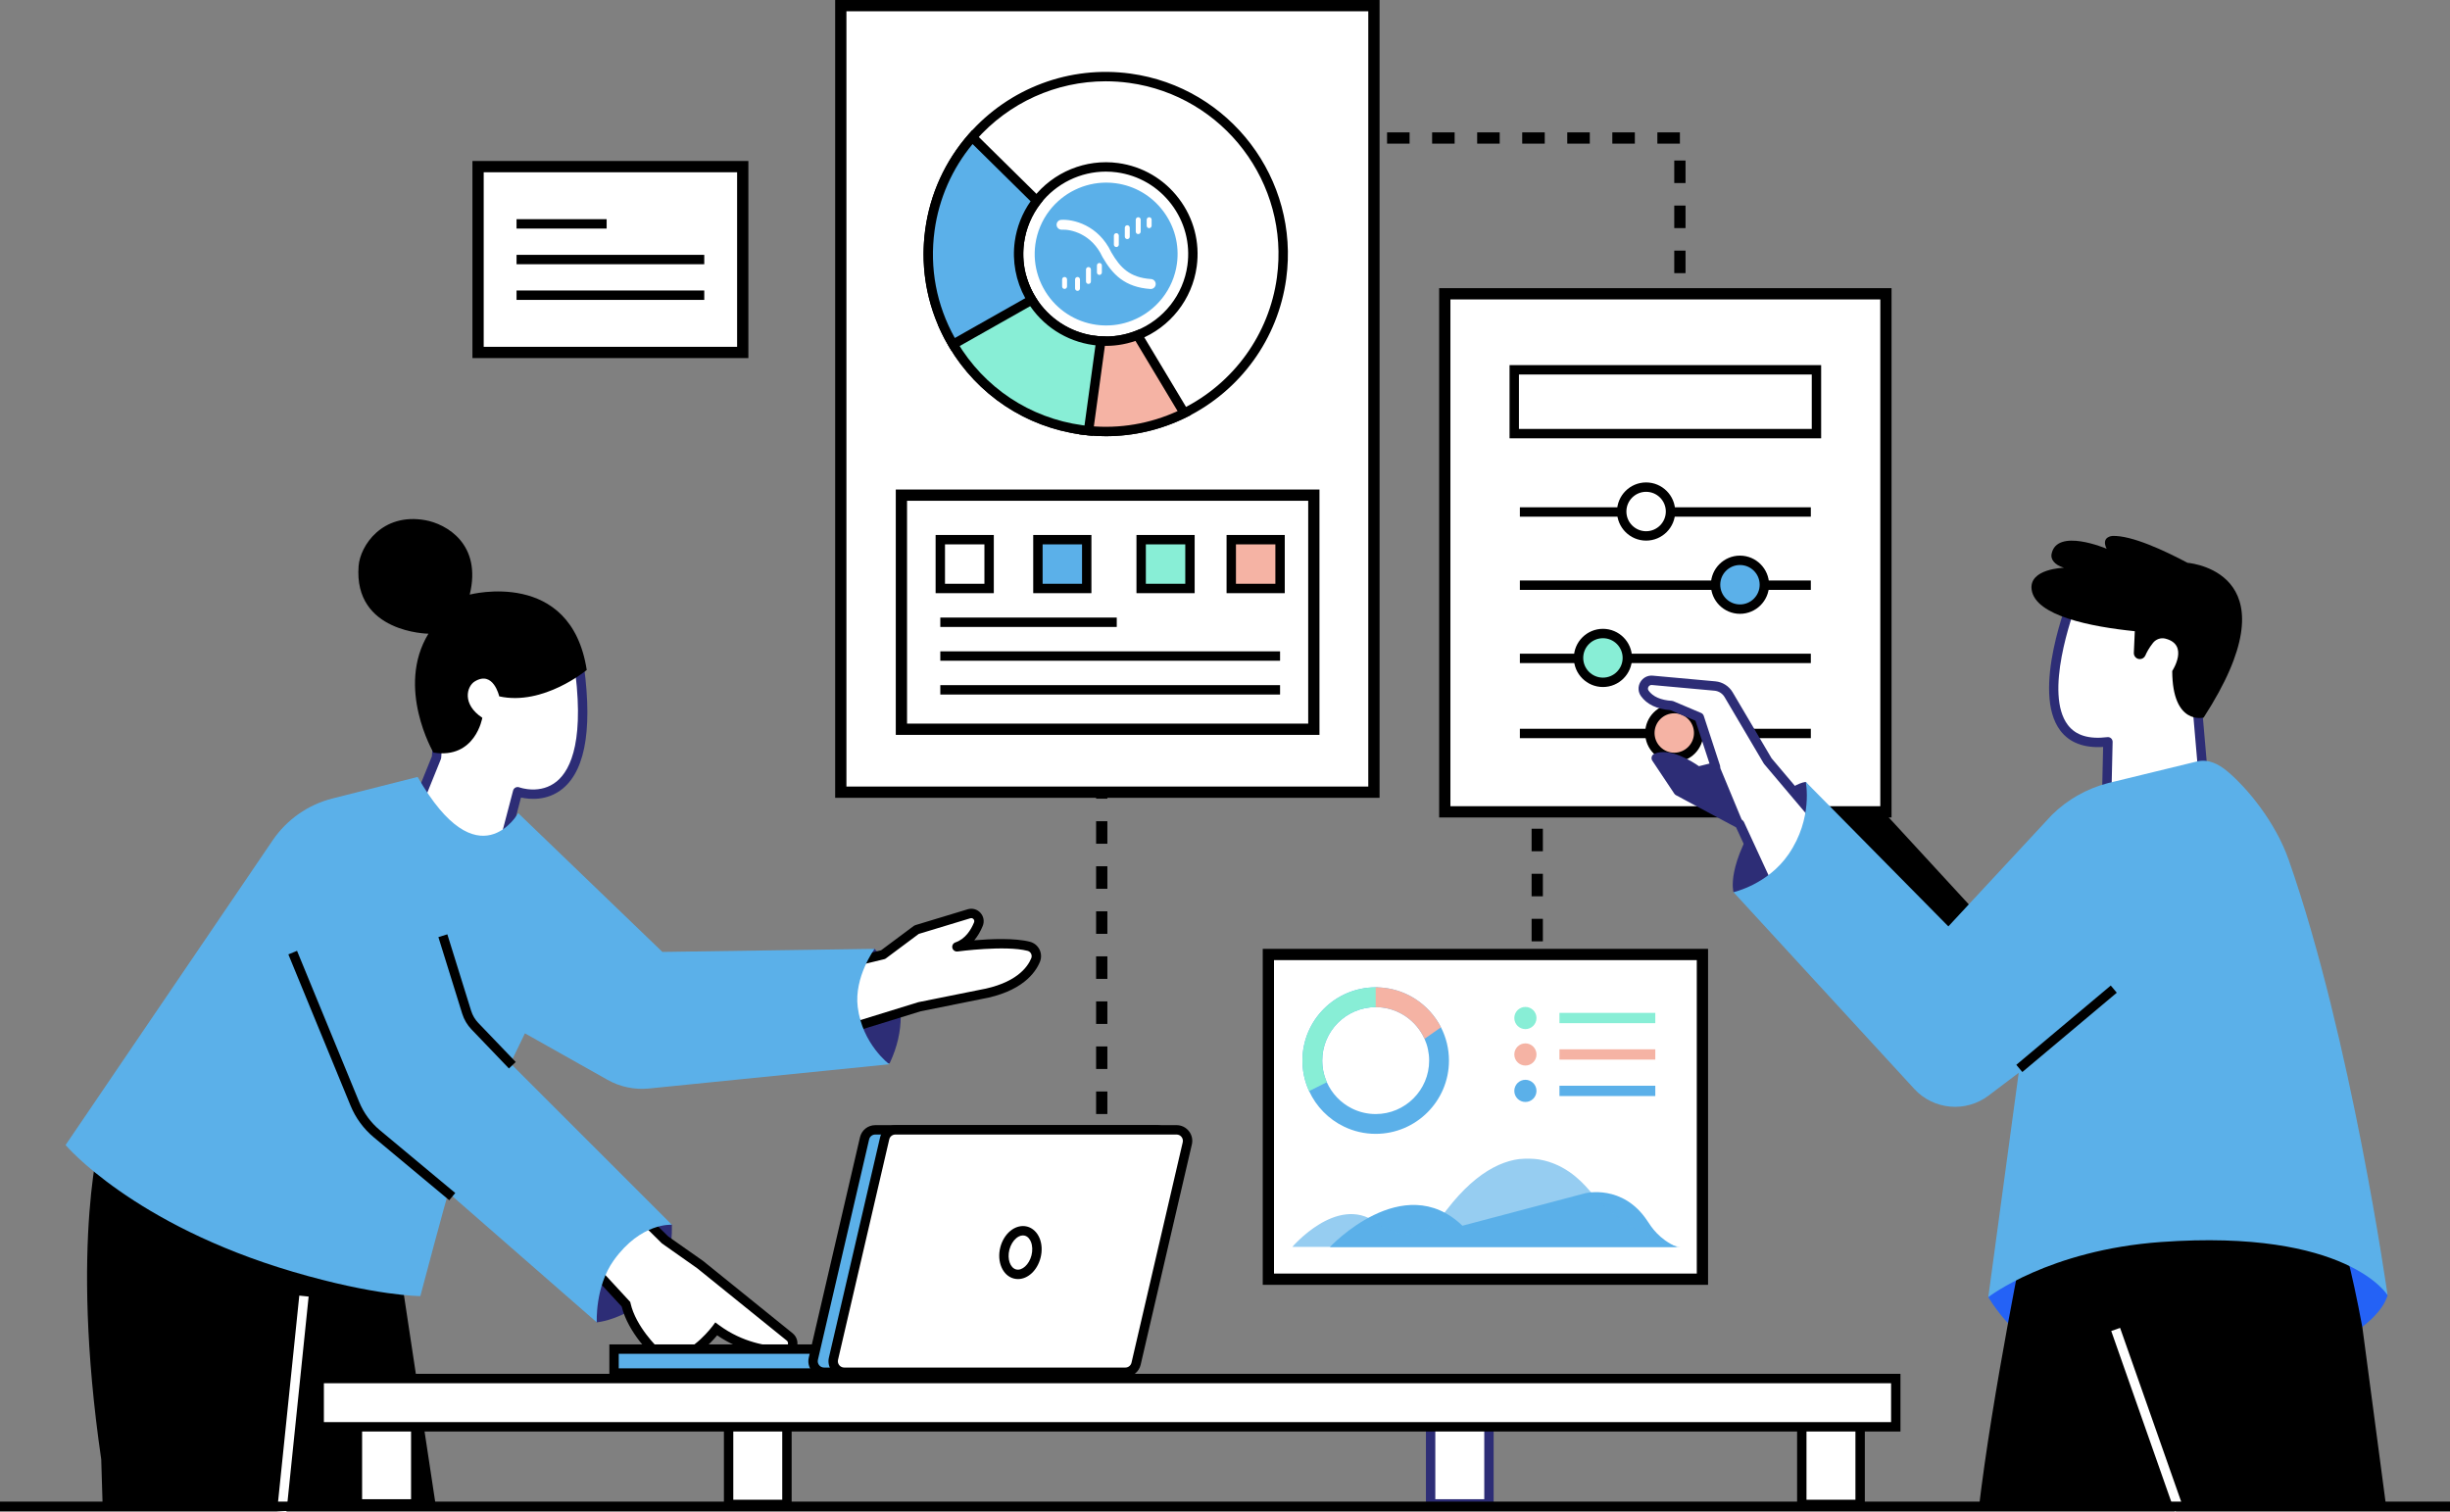 <?xml version="1.0" encoding="UTF-8"?>
<svg xmlns="http://www.w3.org/2000/svg" xmlns:xlink="http://www.w3.org/1999/xlink" width="1080pt" height="666.64pt" viewBox="0 0 1080 666.64" version="1.1">
<rect x="0" y="0" width="1080" height="666.64" fill="#808080" stroke="none"/>
<defs>
<clipPath id="clip1">
  <path d="M 569.594 510.723 L 740.68 510.723 L 740.68 549.793 L 569.594 549.793 Z M 569.594 510.723 "/>
</clipPath>
<filter id="alpha" filterUnits="objectBoundingBox" x="0%" y="0%" width="100%" height="100%">
  <feColorMatrix type="matrix" in="SourceGraphic" values="0 0 0 0 1 0 0 0 0 1 0 0 0 0 1 0 0 0 1 0"/>
</filter>
<mask id="mask0">
  <g filter="url(#alpha)">
<rect x="0" y="0" width="1080" height="666.64" style="fill:rgb(0%,0%,0%);fill-opacity:0.64;stroke:none;"/>
  </g>
</mask>
<clipPath id="clip3">
  <path d="M 0.594 0.723 L 171.68 0.723 L 171.68 39.793 L 0.594 39.793 Z M 0.594 0.723 "/>
</clipPath>
<clipPath id="clip2">
  <rect width="172" height="40"/>
</clipPath>
<g id="surface4" clip-path="url(#clip2)">
<g clip-path="url(#clip3)" clip-rule="nonzero">
<path style=" stroke:none;fill-rule:nonzero;fill:rgb(35.693%,68.944%,91.406%);fill-opacity:1;" d="M 0.594 39.793 L 171.68 39.793 C 171.68 39.793 150.422 36.414 131.352 14.48 C 127.574 10.137 119.844 2.137 107.262 0.863 C 96.211 -0.254 82.82 5.055 68.855 23.211 C 63.988 29.535 54.539 41.016 37.43 28.797 C 20.32 16.574 0.594 39.793 0.594 39.793 "/>
</g>
</g>
<clipPath id="clip4">
  <path d="M 930 585 L 963 585 L 963 666.641 L 930 666.641 Z M 930 585 "/>
</clipPath>
<clipPath id="clip5">
  <path d="M 122 571 L 137 571 L 137 666.641 L 122 666.641 Z M 122 571 "/>
</clipPath>
<clipPath id="clip6">
  <path d="M 0 661 L 1080 661 L 1080 666.641 L 0 666.641 Z M 0 661 "/>
</clipPath>
</defs>
<g id="surface1">
<path style=" stroke:none;fill-rule:nonzero;fill:rgb(0%,0%,0%);fill-opacity:1;" d="M 502.215 63.324 L 492.285 63.324 L 492.285 58.359 L 502.215 58.359 Z M 522.074 63.324 L 512.145 63.324 L 512.145 58.359 L 522.074 58.359 Z M 541.934 63.324 L 532.004 63.324 L 532.004 58.359 L 541.934 58.359 Z M 561.793 63.324 L 551.863 63.324 L 551.863 58.359 L 561.793 58.359 Z M 581.652 63.324 L 571.723 63.324 L 571.723 58.359 L 581.652 58.359 Z M 601.512 63.324 L 591.582 63.324 L 591.582 58.359 L 601.512 58.359 Z M 621.371 63.324 L 611.441 63.324 L 611.441 58.359 L 621.371 58.359 Z M 641.23 63.324 L 631.301 63.324 L 631.301 58.359 L 641.23 58.359 Z M 661.09 63.324 L 651.16 63.324 L 651.16 58.359 L 661.09 58.359 Z M 680.949 63.324 L 671.02 63.324 L 671.02 58.359 L 680.949 58.359 Z M 700.809 63.324 L 690.875 63.324 L 690.875 58.359 L 700.809 58.359 Z M 720.668 63.324 L 710.738 63.324 L 710.738 58.359 L 720.668 58.359 Z M 740.527 63.324 L 730.594 63.324 L 730.594 58.359 L 740.527 58.359 Z M 488.148 74.082 L 483.184 74.082 L 483.184 64.152 L 488.148 64.152 Z M 743.008 80.699 L 738.043 80.699 L 738.043 70.77 L 743.008 70.77 Z M 488.148 93.941 L 483.184 93.941 L 483.184 84.012 L 488.148 84.012 Z M 743.008 100.559 L 738.043 100.559 L 738.043 90.629 L 743.008 90.629 Z M 488.148 113.801 L 483.184 113.801 L 483.184 103.871 L 488.148 103.871 Z M 743.008 120.418 L 738.043 120.418 L 738.043 110.488 L 743.008 110.488 Z M 488.148 133.656 L 483.184 133.656 L 483.184 123.727 L 488.148 123.727 Z M 743.008 140.277 L 738.043 140.277 L 738.043 130.348 L 743.008 130.348 Z M 488.148 153.52 L 483.184 153.52 L 483.184 143.59 L 488.148 143.59 Z M 743.008 160.137 L 738.043 160.137 L 738.043 150.207 L 743.008 150.207 Z M 488.148 173.379 L 483.184 173.379 L 483.184 163.445 L 488.148 163.445 Z M 743.008 179.996 L 738.043 179.996 L 738.043 170.066 L 743.008 170.066 Z M 488.148 193.234 L 483.184 193.234 L 483.184 183.309 L 488.148 183.309 Z M 743.008 199.855 L 738.043 199.855 L 738.043 189.926 L 743.008 189.926 Z M 488.148 213.094 L 483.184 213.094 L 483.184 203.164 L 488.148 203.164 Z M 743.008 219.715 L 738.043 219.715 L 738.043 209.785 L 743.008 209.785 Z M 488.148 232.953 L 483.184 232.953 L 483.184 223.023 L 488.148 223.023 Z M 743.008 239.574 L 738.043 239.574 L 738.043 229.645 L 743.008 229.645 Z M 488.148 252.812 L 483.184 252.812 L 483.184 242.883 L 488.148 242.883 Z M 743.008 259.434 L 738.043 259.434 L 738.043 249.504 L 743.008 249.504 Z M 488.148 272.672 L 483.184 272.672 L 483.184 262.742 L 488.148 262.742 Z M 689.223 280.121 L 679.293 280.121 L 679.293 275.156 L 689.223 275.156 Z M 709.082 280.121 L 699.152 280.121 L 699.152 275.156 L 709.082 275.156 Z M 728.941 280.121 L 719.012 280.121 L 719.012 275.156 L 728.941 275.156 Z M 743.008 280.121 L 738.871 280.121 L 738.871 277.637 L 738.043 277.637 L 738.043 269.363 L 743.008 269.363 Z M 488.148 292.531 L 483.184 292.531 L 483.184 282.602 L 488.148 282.602 Z M 680.121 295.844 L 675.156 295.844 L 675.156 285.914 L 680.121 285.914 Z M 488.148 312.391 L 483.184 312.391 L 483.184 302.461 L 488.148 302.461 Z M 680.121 315.703 L 675.156 315.703 L 675.156 305.773 L 680.121 305.773 Z M 488.148 332.25 L 483.184 332.25 L 483.184 322.32 L 488.148 322.32 Z M 680.121 335.562 L 675.156 335.562 L 675.156 325.633 L 680.121 325.633 Z M 488.148 352.109 L 483.184 352.109 L 483.184 342.18 L 488.148 342.18 Z M 680.121 355.422 L 675.156 355.422 L 675.156 345.488 L 680.121 345.488 Z M 488.148 371.969 L 483.184 371.969 L 483.184 362.039 L 488.148 362.039 Z M 680.121 375.281 L 675.156 375.281 L 675.156 365.352 L 680.121 365.352 Z M 488.148 391.828 L 483.184 391.828 L 483.184 381.898 L 488.148 381.898 Z M 680.121 395.141 L 675.156 395.141 L 675.156 385.211 L 680.121 385.211 Z M 488.148 411.688 L 483.184 411.688 L 483.184 401.758 L 488.148 401.758 Z M 680.121 414.996 L 675.156 414.996 L 675.156 405.066 L 680.121 405.066 Z M 488.148 431.547 L 483.184 431.547 L 483.184 421.617 L 488.148 421.617 Z M 680.121 434.855 L 675.156 434.855 L 675.156 424.926 L 680.121 424.926 Z M 488.148 451.406 L 483.184 451.406 L 483.184 441.477 L 488.148 441.477 Z M 488.148 471.266 L 483.184 471.266 L 483.184 461.336 L 488.148 461.336 Z M 488.148 491.125 L 483.184 491.125 L 483.184 481.195 L 488.148 481.195 Z M 488.148 510.984 L 483.184 510.984 L 483.184 501.055 L 488.148 501.055 Z M 488.148 510.984 "/>
<path style=" stroke:none;fill-rule:nonzero;fill:rgb(100%,100%,100%);fill-opacity:1;" d="M 559.121 563.941 L 750.453 563.941 L 750.453 420.789 L 559.121 420.789 Z M 559.121 563.941 "/>
<path style=" stroke:none;fill-rule:nonzero;fill:rgb(0%,0%,0%);fill-opacity:1;" d="M 561.602 561.461 L 747.973 561.461 L 747.973 423.273 L 561.602 423.273 Z M 752.938 566.426 L 556.637 566.426 L 556.637 418.309 L 752.938 418.309 Z M 752.938 566.426 "/>
<path style=" stroke:none;fill-rule:nonzero;fill:rgb(35.693%,68.944%,91.406%);fill-opacity:1;" d="M 606.43 491.137 C 602.629 491.137 599.031 490.234 595.848 488.621 C 590.996 486.176 587.105 482.102 584.887 477.117 C 584.738 476.781 584.598 476.445 584.465 476.102 C 583.43 473.457 582.863 470.578 582.863 467.57 C 582.863 454.574 593.434 444 606.43 444 C 606.781 444 607.133 444.008 607.477 444.027 C 616.609 444.43 624.41 450.047 627.957 457.973 C 629.27 460.902 629.996 464.152 629.996 467.57 C 629.996 480.562 619.426 491.137 606.43 491.137 M 635.195 452.891 C 629.988 442.734 619.559 435.68 607.477 435.289 C 607.129 435.281 606.781 435.273 606.43 435.273 C 588.625 435.273 574.133 449.762 574.133 467.57 C 574.133 471.918 575 476.066 576.566 479.855 C 576.727 480.25 576.898 480.641 577.078 481.023 C 580.219 487.863 585.688 493.422 592.457 496.68 C 596.691 498.719 601.43 499.867 606.43 499.867 C 624.238 499.867 638.727 485.375 638.727 467.57 C 638.727 462.285 637.453 457.297 635.195 452.891 "/>
<path style=" stroke:none;fill-rule:nonzero;fill:rgb(53.319%,93.359%,83.984%);fill-opacity:1;" d="M 607.477 435.289 L 607.477 444.027 C 607.133 444.008 606.781 444 606.43 444 C 593.434 444 582.863 454.574 582.863 467.57 C 582.863 470.965 583.586 474.199 584.887 477.117 L 577.078 481.023 C 575.188 476.926 574.133 472.371 574.133 467.57 C 574.133 449.762 588.625 435.273 606.43 435.273 C 606.781 435.273 607.129 435.281 607.477 435.289 "/>
<path style=" stroke:none;fill-rule:nonzero;fill:rgb(96.094%,70.117%,64.256%);fill-opacity:1;" d="M 635.191 452.891 L 627.953 457.973 C 624.273 449.746 616.008 444 606.43 444 L 606.43 435.273 C 618.953 435.273 629.84 442.441 635.191 452.891 "/>
<path style=" stroke:none;fill-rule:nonzero;fill:rgb(53.319%,93.359%,83.984%);fill-opacity:1;" d="M 677.309 448.801 C 677.309 451.504 675.121 453.691 672.422 453.691 C 669.719 453.691 667.531 451.504 667.531 448.801 C 667.531 446.102 669.719 443.914 672.422 443.914 C 675.121 443.914 677.309 446.102 677.309 448.801 "/>
<path style=" stroke:none;fill-rule:nonzero;fill:rgb(53.319%,93.359%,83.984%);fill-opacity:1;" d="M 687.434 451.07 L 729.68 451.07 L 729.68 446.531 L 687.434 446.531 Z M 687.434 451.07 "/>
<path style=" stroke:none;fill-rule:nonzero;fill:rgb(96.094%,70.117%,64.256%);fill-opacity:1;" d="M 677.309 464.863 C 677.309 467.562 675.121 469.75 672.422 469.75 C 669.719 469.75 667.531 467.562 667.531 464.863 C 667.531 462.164 669.719 459.977 672.422 459.977 C 675.121 459.977 677.309 462.164 677.309 464.863 "/>
<path style=" stroke:none;fill-rule:nonzero;fill:rgb(96.094%,70.117%,64.256%);fill-opacity:1;" d="M 687.434 467.133 L 729.68 467.133 L 729.68 462.594 L 687.434 462.594 Z M 687.434 467.133 "/>
<path style=" stroke:none;fill-rule:nonzero;fill:rgb(35.693%,68.944%,91.406%);fill-opacity:1;" d="M 677.309 480.926 C 677.309 483.625 675.121 485.812 672.422 485.812 C 669.719 485.812 667.531 483.625 667.531 480.926 C 667.531 478.223 669.719 476.035 672.422 476.035 C 675.121 476.035 677.309 478.223 677.309 480.926 "/>
<path style=" stroke:none;fill-rule:nonzero;fill:rgb(35.693%,68.944%,91.406%);fill-opacity:1;" d="M 687.434 483.195 L 729.68 483.195 L 729.68 478.656 L 687.434 478.656 Z M 687.434 483.195 "/>
<path style=" stroke:none;fill-rule:nonzero;fill:rgb(35.693%,68.944%,91.406%);fill-opacity:1;" d="M 586.207 549.793 C 586.207 549.793 618.477 515.227 644.664 540.367 L 698.781 526.051 C 698.781 526.051 715.336 521.812 726.188 538.246 C 727.922 540.871 731.254 546.301 739.281 549.793 "/>
<g clip-path="url(#clip1)" clip-rule="nonzero">
<use xlink:href="#surface4" transform="matrix(1,0,0,1,569,510)" mask="url(#mask0)"/>
</g>
<path style=" stroke:none;fill-rule:nonzero;fill:rgb(100%,100%,100%);fill-opacity:1;" d="M 370.633 349.242 L 605.648 349.242 L 605.648 2.484 L 370.633 2.484 Z M 370.633 349.242 "/>
<path style=" stroke:none;fill-rule:nonzero;fill:rgb(0%,0%,0%);fill-opacity:1;" d="M 373.117 346.758 L 603.164 346.758 L 603.164 4.969 L 373.117 4.969 Z M 608.133 351.723 L 368.152 351.723 L 368.152 0.004 L 608.133 0.004 Z M 608.133 351.723 "/>
<path style=" stroke:none;fill-rule:nonzero;fill:rgb(100%,100%,100%);fill-opacity:1;" d="M 525.484 117.207 C 523.535 131.457 513.949 142.828 501.426 147.758 C 496.406 149.734 490.906 150.676 485.25 150.348 C 484.781 150.32 484.309 150.285 483.84 150.242 C 483.301 150.188 482.766 150.137 482.219 150.055 C 470.441 148.441 460.621 141.613 454.797 132.223 C 453.199 129.648 451.895 126.883 450.938 123.984 C 449.164 118.609 448.551 112.762 449.367 106.785 C 450.316 99.895 453.051 93.672 457.039 88.516 C 465.18 78.016 478.555 72.012 492.637 73.938 C 513.621 76.809 528.359 96.223 525.484 117.207 M 498.027 34.488 C 471.051 30.801 445.352 41.398 428.598 60.469 C 418.816 71.605 412.078 85.637 409.922 101.395 C 407.855 116.496 410.27 131.199 416.148 144.156 C 417.336 146.781 418.664 149.348 420.137 151.82 C 431.891 171.648 452.25 186.141 476.816 189.504 C 477.18 189.555 477.543 189.598 477.906 189.645 C 478.555 189.723 479.203 189.797 479.84 189.855 C 494.848 191.328 509.355 188.41 522.047 182.113 C 544.52 170.977 561.289 149.266 564.934 122.609 C 570.777 79.871 540.766 40.336 498.027 34.488 "/>
<path style=" stroke:none;fill-rule:nonzero;fill:rgb(0%,0%,0%);fill-opacity:1;" d="M 487.488 75.656 C 476.344 75.656 465.625 80.824 458.676 89.785 C 454.797 94.793 452.285 100.77 451.418 107.07 C 450.664 112.59 451.164 118.062 452.902 123.336 C 453.797 126.047 455.027 128.672 456.555 131.133 C 462.293 140.383 471.75 146.531 482.5 148.008 C 483.031 148.086 483.535 148.133 484.043 148.184 C 484.48 148.223 484.922 148.258 485.367 148.281 C 490.625 148.586 495.77 147.766 500.668 145.836 C 512.934 141.004 521.656 129.926 523.438 116.926 C 524.754 107.324 522.238 97.773 516.359 90.031 C 510.484 82.289 501.957 77.301 492.355 75.988 C 490.73 75.766 489.105 75.656 487.488 75.656 M 487.5 152.48 C 486.715 152.48 485.922 152.461 485.133 152.414 C 484.641 152.387 484.145 152.348 483.645 152.301 C 483.066 152.242 482.504 152.188 481.922 152.102 C 469.961 150.465 459.43 143.613 453.039 133.312 C 451.34 130.574 449.973 127.652 448.973 124.633 C 447.035 118.758 446.48 112.66 447.32 106.508 C 448.285 99.488 451.082 92.832 455.402 87.25 C 464.266 75.824 478.637 69.934 492.918 71.887 C 503.613 73.352 513.109 78.906 519.656 87.531 C 526.203 96.152 529 106.793 527.535 117.488 C 525.555 131.969 515.84 144.305 502.184 149.684 C 497.465 151.543 492.531 152.48 487.5 152.48 M 487.395 35.836 C 465.645 35.836 444.801 45.16 430.152 61.832 C 420.285 73.066 414 86.844 411.973 101.676 C 410.027 115.887 412.121 130.281 418.031 143.301 C 419.199 145.887 420.508 148.395 421.918 150.762 C 433.859 170.918 453.973 184.289 477.098 187.453 C 477.465 187.508 477.809 187.547 478.156 187.59 C 478.789 187.668 479.422 187.738 480.039 187.801 C 494.188 189.188 508.395 186.578 521.125 180.262 C 543.855 168.996 559.465 147.34 562.883 122.328 C 568.574 80.715 539.355 42.23 497.75 36.539 C 494.289 36.066 490.832 35.836 487.395 35.836 M 487.457 192.301 C 484.855 192.301 482.246 192.172 479.641 191.914 C 478.984 191.852 478.32 191.781 477.656 191.699 C 477.277 191.652 476.898 191.605 476.52 191.551 C 452.152 188.215 430.945 174.117 418.359 152.875 C 416.875 150.379 415.496 147.73 414.262 145.012 C 408.031 131.281 405.82 116.102 407.871 101.113 C 410.012 85.477 416.641 70.949 427.047 59.102 C 444.926 38.75 471.562 28.785 498.309 32.441 C 542.176 38.441 572.984 79.016 566.984 122.887 C 563.379 149.262 546.922 172.094 522.965 183.969 C 511.883 189.465 499.742 192.301 487.457 192.301 "/>
<path style=" stroke:none;fill-rule:nonzero;fill:rgb(96.094%,70.117%,64.256%);fill-opacity:1;" d="M 522.047 182.113 C 509.355 188.41 494.848 191.328 479.84 189.855 C 479.203 189.797 478.555 189.723 477.906 189.645 L 483.84 150.242 C 484.312 150.285 484.781 150.32 485.25 150.348 C 490.91 150.676 496.406 149.738 501.426 147.758 "/>
<path style=" stroke:none;fill-rule:nonzero;fill:rgb(0%,0%,0%);fill-opacity:1;" d="M 480.273 187.82 C 493.598 189.086 506.965 186.812 519.102 181.23 L 500.535 150.293 C 495.723 151.953 490.703 152.68 485.602 152.438 Z M 487.457 192.301 C 484.855 192.301 482.246 192.172 479.641 191.914 C 478.984 191.852 478.32 191.777 477.656 191.695 L 475.547 191.438 L 482.086 147.996 L 484.035 148.184 C 484.48 148.223 484.922 148.258 485.367 148.281 C 490.625 148.586 495.77 147.766 500.668 145.836 L 502.301 145.191 L 524.973 182.973 L 522.965 183.969 C 511.883 189.465 499.742 192.301 487.457 192.301 "/>
<path style=" stroke:none;fill-rule:nonzero;fill:rgb(53.319%,93.359%,83.984%);fill-opacity:1;" d="M 416.148 144.16 L 450.941 123.977 C 451.898 126.879 453.195 129.648 454.797 132.223 C 460.629 141.613 470.438 148.441 482.219 150.055 C 483.234 150.195 484.242 150.289 485.254 150.348 L 479.844 189.859 C 478.836 189.762 477.832 189.641 476.82 189.504 C 452.254 186.141 431.895 171.648 420.133 151.816 C 418.668 149.344 417.336 146.785 416.148 144.16 "/>
<path style=" stroke:none;fill-rule:nonzero;fill:rgb(0%,0%,0%);fill-opacity:1;" d="M 418.824 145 C 419.766 146.957 420.805 148.887 421.914 150.762 C 433.863 170.914 453.98 184.289 477.102 187.453 C 477.422 187.5 477.746 187.539 478.066 187.582 L 482.906 152.223 C 482.582 152.188 482.258 152.148 481.938 152.105 C 469.969 150.465 459.434 143.617 453.039 133.312 C 451.789 131.305 450.723 129.191 449.844 127.008 Z M 481.625 192.117 L 479.641 191.922 C 478.613 191.816 477.57 191.695 476.539 191.555 C 452.16 188.219 430.953 174.117 418.355 152.871 C 416.848 150.328 415.469 147.684 414.262 145.012 L 413.492 143.309 L 452.109 120.91 L 452.906 123.332 C 453.805 126.055 455.031 128.68 456.555 131.129 C 462.297 140.383 471.754 146.535 482.5 148.004 C 483.449 148.137 484.387 148.227 485.371 148.281 L 487.605 148.41 "/>
<path style=" stroke:none;fill-rule:nonzero;fill:rgb(35.693%,68.944%,91.406%);fill-opacity:1;" d="M 409.922 101.391 C 412.078 85.633 418.812 71.605 428.598 60.469 L 457.039 88.52 C 453.047 93.668 450.312 99.895 449.371 106.789 C 448.109 115.988 450.238 124.891 454.797 132.223 L 420.133 151.816 C 411.43 137.152 407.434 119.562 409.922 101.391 "/>
<path style=" stroke:none;fill-rule:nonzero;fill:rgb(0%,0%,0%);fill-opacity:1;" d="M 411.969 101.672 C 409.711 118.195 412.797 134.516 420.902 149.008 L 451.953 131.453 C 447.785 123.875 446.145 115.098 447.32 106.508 C 448.195 100.102 450.602 93.996 454.309 88.734 L 428.73 63.504 C 419.684 74.414 413.902 87.566 411.969 101.672 M 419.391 154.613 L 418.355 152.875 C 409.016 137.141 405.391 119.242 407.871 101.109 C 410.012 85.473 416.641 70.945 427.047 59.102 L 428.492 57.457 L 459.797 88.336 L 458.672 89.789 C 454.789 94.797 452.281 100.773 451.418 107.07 C 450.277 115.418 452.102 123.965 456.555 131.129 L 457.691 132.961 "/>
<path style=" stroke:none;fill-rule:nonzero;fill:rgb(100%,100%,100%);fill-opacity:1;" d="M 397.359 321.492 L 579.16 321.492 L 579.16 218.289 L 397.359 218.289 Z M 397.359 321.492 "/>
<path style=" stroke:none;fill-rule:nonzero;fill:rgb(0%,0%,0%);fill-opacity:1;" d="M 399.84 319.012 L 576.68 319.012 L 576.68 220.77 L 399.84 220.77 Z M 581.645 323.977 L 394.879 323.977 L 394.879 215.809 L 581.645 215.809 Z M 581.645 323.977 "/>
<path style=" stroke:none;fill-rule:nonzero;fill:rgb(100%,100%,100%);fill-opacity:1;" d="M 414.504 259.434 L 436.016 259.434 L 436.016 237.918 L 414.504 237.918 Z M 414.504 259.434 "/>
<path style=" stroke:none;fill-rule:nonzero;fill:rgb(0%,0%,0%);fill-opacity:1;" d="M 416.57 257.363 L 433.949 257.363 L 433.949 239.988 L 416.57 239.988 Z M 438.086 261.504 L 412.434 261.504 L 412.434 235.852 L 438.086 235.852 Z M 438.086 261.504 "/>
<path style=" stroke:none;fill-rule:nonzero;fill:rgb(35.693%,68.944%,91.406%);fill-opacity:1;" d="M 457.531 259.434 L 479.047 259.434 L 479.047 237.918 L 457.531 237.918 Z M 457.531 259.434 "/>
<path style=" stroke:none;fill-rule:nonzero;fill:rgb(0%,0%,0%);fill-opacity:1;" d="M 459.602 257.363 L 476.977 257.363 L 476.977 239.988 L 459.602 239.988 Z M 481.113 261.504 L 455.461 261.504 L 455.461 235.852 L 481.113 235.852 Z M 481.113 261.504 "/>
<path style=" stroke:none;fill-rule:nonzero;fill:rgb(53.319%,93.359%,83.984%);fill-opacity:1;" d="M 503.043 259.434 L 524.555 259.434 L 524.555 237.918 L 503.043 237.918 Z M 503.043 259.434 "/>
<path style=" stroke:none;fill-rule:nonzero;fill:rgb(0%,0%,0%);fill-opacity:1;" d="M 505.109 257.363 L 522.488 257.363 L 522.488 239.988 L 505.109 239.988 Z M 526.625 261.504 L 500.973 261.504 L 500.973 235.852 L 526.625 235.852 Z M 526.625 261.504 "/>
<path style=" stroke:none;fill-rule:nonzero;fill:rgb(96.094%,70.117%,64.256%);fill-opacity:1;" d="M 542.762 259.434 L 564.273 259.434 L 564.273 237.918 L 542.762 237.918 Z M 542.762 259.434 "/>
<path style=" stroke:none;fill-rule:nonzero;fill:rgb(0%,0%,0%);fill-opacity:1;" d="M 544.828 257.363 L 562.207 257.363 L 562.207 239.988 L 544.828 239.988 Z M 566.344 261.504 L 540.691 261.504 L 540.691 235.852 L 566.344 235.852 Z M 566.344 261.504 "/>
<path style=" stroke:none;fill-rule:nonzero;fill:rgb(0%,0%,0%);fill-opacity:1;" d="M 414.504 276.395 L 492.285 276.395 L 492.285 272.258 L 414.504 272.258 Z M 414.504 276.395 "/>
<path style=" stroke:none;fill-rule:nonzero;fill:rgb(0%,0%,0%);fill-opacity:1;" d="M 414.504 291.289 L 564.273 291.289 L 564.273 287.152 L 414.504 287.152 Z M 414.504 291.289 "/>
<path style=" stroke:none;fill-rule:nonzero;fill:rgb(0%,0%,0%);fill-opacity:1;" d="M 414.504 306.188 L 564.273 306.188 L 564.273 302.051 L 414.504 302.051 Z M 414.504 306.188 "/>
<path style=" stroke:none;fill-rule:nonzero;fill:rgb(100%,100%,100%);fill-opacity:1;" d="M 210.738 155.379 L 327.41 155.379 L 327.41 73.461 L 210.738 73.461 Z M 210.738 155.379 "/>
<path style=" stroke:none;fill-rule:nonzero;fill:rgb(0%,0%,0%);fill-opacity:1;" d="M 213.223 152.898 L 324.93 152.898 L 324.93 75.941 L 213.223 75.941 Z M 329.895 157.863 L 208.258 157.863 L 208.258 70.977 L 329.895 70.977 Z M 329.895 157.863 "/>
<path style=" stroke:none;fill-rule:nonzero;fill:rgb(0%,0%,0%);fill-opacity:1;" d="M 227.699 100.766 L 267.418 100.766 L 267.418 96.629 L 227.699 96.629 Z M 227.699 100.766 "/>
<path style=" stroke:none;fill-rule:nonzero;fill:rgb(0%,0%,0%);fill-opacity:1;" d="M 227.703 116.488 L 310.449 116.488 L 310.449 112.352 L 227.703 112.352 Z M 227.703 116.488 "/>
<path style=" stroke:none;fill-rule:nonzero;fill:rgb(0%,0%,0%);fill-opacity:1;" d="M 227.703 132.211 L 310.449 132.211 L 310.449 128.07 L 227.703 128.07 Z M 227.703 132.211 "/>
<path style=" stroke:none;fill-rule:nonzero;fill:rgb(100%,100%,100%);fill-opacity:1;" d="M 636.887 357.902 L 831.34 357.902 L 831.34 129.52 L 636.887 129.52 Z M 636.887 357.902 "/>
<path style=" stroke:none;fill-rule:nonzero;fill:rgb(0%,0%,0%);fill-opacity:1;" d="M 639.367 355.422 L 828.859 355.422 L 828.859 132.004 L 639.367 132.004 Z M 833.824 360.387 L 634.402 360.387 L 634.402 127.039 L 833.824 127.039 Z M 833.824 360.387 "/>
<path style=" stroke:none;fill-rule:nonzero;fill:rgb(0%,0%,0%);fill-opacity:1;" d="M 669.57 189.098 L 798.656 189.098 L 798.656 165.102 L 669.57 165.102 Z M 802.793 193.234 L 665.434 193.234 L 665.434 160.965 L 802.793 160.965 Z M 802.793 193.234 "/>
<path style=" stroke:none;fill-rule:nonzero;fill:rgb(0%,0%,0%);fill-opacity:1;" d="M 669.984 227.781 L 798.242 227.781 L 798.242 223.645 L 669.984 223.645 Z M 669.984 227.781 "/>
<path style=" stroke:none;fill-rule:nonzero;fill:rgb(100%,100%,100%);fill-opacity:1;" d="M 736.387 225.508 C 736.387 231.449 731.57 236.266 725.633 236.266 C 719.691 236.266 714.875 231.449 714.875 225.508 C 714.875 219.566 719.691 214.75 725.633 214.75 C 731.57 214.75 736.387 219.566 736.387 225.508 "/>
<path style=" stroke:none;fill-rule:nonzero;fill:rgb(0%,0%,0%);fill-opacity:1;" d="M 725.633 216.82 C 720.84 216.82 716.941 220.719 716.941 225.508 C 716.941 230.297 720.84 234.195 725.633 234.195 C 730.422 234.195 734.32 230.297 734.32 225.508 C 734.32 220.719 730.422 216.82 725.633 216.82 M 725.633 238.332 C 718.559 238.332 712.805 232.578 712.805 225.508 C 712.805 218.434 718.559 212.684 725.633 212.684 C 732.703 212.684 738.457 218.434 738.457 225.508 C 738.457 232.578 732.703 238.332 725.633 238.332 "/>
<path style=" stroke:none;fill-rule:nonzero;fill:rgb(0%,0%,0%);fill-opacity:1;" d="M 669.984 260.055 L 798.242 260.055 L 798.242 255.918 L 669.984 255.918 Z M 669.984 260.055 "/>
<path style=" stroke:none;fill-rule:nonzero;fill:rgb(35.693%,68.944%,91.406%);fill-opacity:1;" d="M 777.762 257.777 C 777.762 263.719 772.945 268.535 767.004 268.535 C 761.062 268.535 756.246 263.719 756.246 257.777 C 756.246 251.84 761.062 247.023 767.004 247.023 C 772.945 247.023 777.762 251.84 777.762 257.777 "/>
<path style=" stroke:none;fill-rule:nonzero;fill:rgb(0%,0%,0%);fill-opacity:1;" d="M 767.004 249.09 C 762.215 249.09 758.316 252.988 758.316 257.777 C 758.316 262.57 762.215 266.469 767.004 266.469 C 771.797 266.469 775.691 262.57 775.691 257.777 C 775.691 252.988 771.797 249.09 767.004 249.09 M 767.004 270.605 C 759.934 270.605 754.18 264.852 754.18 257.777 C 754.18 250.707 759.934 244.953 767.004 244.953 C 774.078 244.953 779.832 250.707 779.832 257.777 C 779.832 264.852 774.078 270.605 767.004 270.605 "/>
<path style=" stroke:none;fill-rule:nonzero;fill:rgb(0%,0%,0%);fill-opacity:1;" d="M 669.984 292.324 L 798.242 292.324 L 798.242 288.188 L 669.984 288.188 Z M 669.984 292.324 "/>
<path style=" stroke:none;fill-rule:nonzero;fill:rgb(53.319%,93.359%,83.984%);fill-opacity:1;" d="M 717.355 290.051 C 717.355 295.992 712.539 300.809 706.598 300.809 C 700.656 300.809 695.844 295.992 695.844 290.051 C 695.844 284.109 700.656 279.293 706.598 279.293 C 712.539 279.293 717.355 284.109 717.355 290.051 "/>
<path style=" stroke:none;fill-rule:nonzero;fill:rgb(0%,0%,0%);fill-opacity:1;" d="M 706.602 281.359 C 701.809 281.359 697.91 285.258 697.91 290.051 C 697.91 294.84 701.809 298.738 706.602 298.738 C 711.391 298.738 715.289 294.84 715.289 290.051 C 715.289 285.258 711.391 281.359 706.602 281.359 M 706.602 302.875 C 699.527 302.875 693.773 297.121 693.773 290.051 C 693.773 282.977 699.527 277.223 706.602 277.223 C 713.672 277.223 719.426 282.977 719.426 290.051 C 719.426 297.121 713.672 302.875 706.602 302.875 "/>
<path style=" stroke:none;fill-rule:nonzero;fill:rgb(0%,0%,0%);fill-opacity:1;" d="M 669.984 325.426 L 798.242 325.426 L 798.242 321.285 L 669.984 321.285 Z M 669.984 325.426 "/>
<path style=" stroke:none;fill-rule:nonzero;fill:rgb(96.094%,70.117%,64.256%);fill-opacity:1;" d="M 748.801 323.148 C 748.801 329.09 743.984 333.906 738.043 333.906 C 732.102 333.906 727.285 329.09 727.285 323.148 C 727.285 317.207 732.102 312.391 738.043 312.391 C 743.984 312.391 748.801 317.207 748.801 323.148 "/>
<path style=" stroke:none;fill-rule:nonzero;fill:rgb(0%,0%,0%);fill-opacity:1;" d="M 738.043 314.461 C 733.254 314.461 729.355 318.359 729.355 323.148 C 729.355 327.938 733.254 331.836 738.043 331.836 C 742.836 331.836 746.73 327.938 746.73 323.148 C 746.73 318.359 742.836 314.461 738.043 314.461 M 738.043 335.973 C 730.973 335.973 725.219 330.223 725.219 323.148 C 725.219 316.074 730.973 310.32 738.043 310.32 C 745.117 310.32 750.871 316.074 750.871 323.148 C 750.871 330.223 745.117 335.973 738.043 335.973 "/>
<path style=" stroke:none;fill-rule:nonzero;fill:rgb(0%,0%,0%);fill-opacity:1;" d="M 832.047 359.781 L 880.66 412.598 L 857.191 441.094 L 773.375 359.781 Z M 832.047 359.781 "/>
<path style=" stroke:none;fill-rule:nonzero;fill:rgb(14.11%,38.426%,96.484%);fill-opacity:1;" d="M 1052.48 571.008 C 1052.48 571.008 1046.051 604.262 946.871 607.051 C 927.203 607.602 894.906 602.02 876.469 571.848 L 884.852 543.348 L 1036.559 515.691 "/>
<path style=" stroke:none;fill-rule:nonzero;fill:rgb(0%,0%,0%);fill-opacity:1;" d="M 1025.691 531.613 C 1025.691 531.613 1031.488 531.867 1041.391 585.285 L 1052.059 665.719 L 960.609 665.719 L 915.941 531.613 "/>
<path style=" stroke:none;fill-rule:nonzero;fill:rgb(0%,0%,0%);fill-opacity:1;" d="M 893.23 541.672 C 893.23 541.672 878.145 614.594 872.203 665.723 L 993.379 665.723 L 981.184 535.598 "/>
<g clip-path="url(#clip4)" clip-rule="nonzero">
<path style=" stroke:none;fill-rule:nonzero;fill:rgb(100%,100%,100%);fill-opacity:1;" d="M 958.656 666.406 L 930.672 586.781 L 934.574 585.41 L 962.559 665.035 Z M 958.656 666.406 "/>
</g>
<path style=" stroke:none;fill-rule:nonzero;fill:rgb(100%,100%,100%);fill-opacity:1;" d="M 973.199 364.922 L 968.316 308.629 L 962.445 260.504 L 914.52 262.41 C 914.52 262.41 886.086 332.199 929.211 327.031 L 928.285 367.691 "/>
<path style=" stroke:none;fill-rule:nonzero;fill:rgb(17.651%,17.651%,46.263%);fill-opacity:1;" d="M 929.211 324.961 C 929.723 324.961 930.219 325.152 930.602 325.5 C 931.043 325.902 931.289 326.477 931.277 327.078 L 930.406 365.488 L 970.953 362.984 L 966.258 308.809 L 960.621 262.648 L 915.957 264.422 C 913.312 271.379 901.039 305.848 911.539 319.613 C 915.047 324.207 920.746 325.965 928.965 324.977 C 929.047 324.969 929.129 324.961 929.211 324.961 M 928.285 369.762 C 927.754 369.762 927.238 369.555 926.852 369.18 C 926.434 368.781 926.203 368.223 926.219 367.645 L 927.09 329.301 C 918.605 329.828 912.289 327.418 908.25 322.121 C 895.172 304.98 911.887 263.391 912.605 261.629 C 912.91 260.879 913.629 260.375 914.438 260.344 L 962.359 258.438 C 963.457 258.391 964.367 259.188 964.496 260.254 L 970.371 308.379 L 975.262 364.742 C 975.309 365.297 975.129 365.848 974.766 366.27 C 974.402 366.691 973.883 366.949 973.328 366.984 L 928.414 369.754 C 928.371 369.758 928.328 369.762 928.285 369.762 "/>
<path style=" stroke:none;fill-rule:nonzero;fill:rgb(0%,0%,0%);fill-opacity:1;" d="M 895.59 260.035 C 894.207 250.652 909.836 250.301 909.836 250.301 C 905.289 248.949 903.969 246.301 904.344 244.305 C 906.57 232.484 928.629 241.922 928.629 241.922 C 926.027 236.543 931.18 236.277 931.18 236.277 C 939.633 235.945 954.207 242.758 964.277 248.109 C 967.785 248.445 1011.77 253.961 971.402 316.344 C 971.402 316.344 957.633 319.988 957.551 295.809 C 957.551 295.809 965.195 284.258 954.531 281.543 C 952.5 281.027 950.363 281.797 949.062 283.441 C 947.289 285.684 946.27 287.652 945.711 288.965 C 945.277 289.98 944.266 290.613 943.16 290.566 C 941.699 290.504 940.566 289.266 940.633 287.801 L 941.055 278.273 C 921.727 276.305 897.281 271.512 895.59 260.035 "/>
<path style=" stroke:none;fill-rule:nonzero;fill:rgb(17.651%,17.651%,46.263%);fill-opacity:1;" d="M 764.152 393.316 C 764.152 393.316 760.512 381.609 777.422 356.871 C 777.422 356.871 789.301 345.543 796.004 344.703 L 807.738 359.793 L 780.918 403.375 "/>
<path style=" stroke:none;fill-rule:nonzero;fill:rgb(100%,100%,100%);fill-opacity:1;" d="M 802.711 363.262 L 784.312 401.02 L 769.637 369.223 L 769.629 369.203 L 766.887 363.262 L 739.77 348.738 L 730.09 334.211 C 736.871 331.312 748.488 340.02 748.488 340.02 L 756.234 338.086 L 754.012 331.297 L 749.066 316.207 L 736.871 311.047 C 730.309 310.609 726.859 308.199 725.055 305.688 C 723.23 303.152 725.285 299.645 728.395 299.93 L 755.977 302.434 C 758.48 302.66 760.719 304.078 761.996 306.246 L 779.242 335.484 "/>
<path style=" stroke:none;fill-rule:nonzero;fill:rgb(17.651%,17.651%,46.263%);fill-opacity:1;" d="M 741.203 347.156 L 767.863 361.438 C 768.262 361.652 768.574 361.988 768.766 362.395 L 784.363 396.195 L 800.262 363.566 L 777.66 336.82 C 777.586 336.73 777.52 336.637 777.461 336.535 L 760.215 307.297 C 759.277 305.711 757.621 304.66 755.789 304.496 L 728.207 301.988 C 727.246 301.902 726.777 302.59 726.656 302.805 C 726.504 303.066 726.215 303.754 726.73 304.477 C 728.648 307.141 732.105 308.656 737.008 308.98 C 737.238 308.996 737.465 309.051 737.68 309.141 L 749.871 314.305 C 750.422 314.535 750.848 314.996 751.035 315.562 L 758.199 337.441 C 758.379 337.988 758.32 338.582 758.043 339.086 C 757.766 339.586 757.293 339.949 756.734 340.09 L 748.992 342.027 C 748.387 342.18 747.746 342.051 747.246 341.676 C 744.781 339.828 738.332 335.836 733.559 335.684 Z M 784.312 403.09 L 784.289 403.09 C 783.492 403.082 782.77 402.613 782.434 401.887 L 765.297 364.758 L 738.797 350.559 C 738.496 350.398 738.238 350.168 738.051 349.883 L 728.371 335.359 C 728.027 334.848 727.934 334.211 728.105 333.621 C 728.285 333.031 728.715 332.551 729.277 332.309 C 736.07 329.406 745.887 335.656 748.922 337.781 L 753.578 336.617 L 747.395 317.746 L 736.383 313.086 C 730.367 312.617 725.992 310.535 723.375 306.895 C 722.062 305.066 721.941 302.715 723.062 300.75 C 724.195 298.766 726.305 297.656 728.582 297.867 L 756.164 300.375 C 759.32 300.66 762.168 302.465 763.777 305.195 L 780.934 334.285 L 804.289 361.93 C 804.82 362.555 804.93 363.434 804.57 364.168 L 786.172 401.93 C 785.824 402.641 785.102 403.09 784.312 403.09 "/>
<path style=" stroke:none;fill-rule:nonzero;fill:rgb(35.693%,68.944%,91.406%);fill-opacity:1;" d="M 796.004 344.703 C 796.004 344.703 799.355 360.629 788.461 376.555 C 779.27 389.984 764.152 393.316 764.152 393.316 L 843.836 480.051 C 852.359 489.328 866.535 490.605 876.582 483.004 L 889.879 472.945 L 876.469 571.848 C 876.469 571.848 903.16 551.082 952.738 547.539 C 1034.879 541.672 1052.48 571.008 1052.48 571.008 C 1052.48 571.008 1036.578 458.148 1008.898 379.07 C 1003.031 362.305 990.457 347.219 981.84 340.035 C 977.949 336.797 973.391 334.492 968.473 335.691 L 929.281 345.23 C 919.941 347.633 911.406 352.461 904.539 359.23 L 858.867 408.406 "/>
<path style=" stroke:none;fill-rule:nonzero;fill:rgb(17.651%,17.651%,46.263%);fill-opacity:1;" d="M 768.562 363.262 L 739.77 348.738 L 730.09 334.211 C 736.871 331.312 748.488 340.02 748.488 340.02 L 757.07 335.57 "/>
<path style=" stroke:none;fill-rule:nonzero;fill:rgb(0%,0%,0%);fill-opacity:1;" d="M 891.48 472.609 L 888.82 469.441 L 930.457 434.48 L 933.117 437.648 Z M 891.48 472.609 "/>
<path style=" stroke:none;fill-rule:nonzero;fill:rgb(17.651%,17.651%,46.263%);fill-opacity:1;" d="M 385.539 418.309 C 385.539 418.309 406.23 438.996 392.16 468.785 L 377.27 468.785 L 372.301 420.789 "/>
<path style=" stroke:none;fill-rule:nonzero;fill:rgb(17.651%,17.651%,46.263%);fill-opacity:1;" d="M 263.074 582.973 C 263.074 582.973 297.004 579.664 296.176 539.945 L 277.973 527.535 L 250.664 568.078 "/>
<path style=" stroke:none;fill-rule:nonzero;fill:rgb(100%,100%,100%);fill-opacity:1;" d="M 264.812 518.605 L 293.242 546.695 L 308.574 557.461 L 348.055 589.348 C 350.902 591.648 349.105 596.234 345.453 596.004 C 338.109 595.539 326.746 594 315.75 585.875 C 315.75 585.875 300.812 606.02 289.254 596.352 C 289.254 596.352 278.504 586.414 275.938 574.996 L 245.961 542.516 "/>
<path style=" stroke:none;fill-rule:nonzero;fill:rgb(0%,0%,0%);fill-opacity:1;" d="M 290.621 594.797 C 292.641 596.469 294.832 597.133 297.332 596.84 C 305.664 595.855 314.008 584.754 314.09 584.641 L 315.32 582.988 L 316.98 584.211 C 327.484 591.973 338.336 593.48 345.586 593.941 C 346.734 594.008 347.164 593.141 347.27 592.871 C 347.371 592.602 347.645 591.676 346.754 590.957 L 307.328 559.113 L 291.789 548.164 L 265.004 521.703 L 248.68 542.41 L 277.832 574 L 277.953 574.543 C 280.281 584.895 289.965 594.176 290.621 594.797 M 296.199 601.047 C 293.172 601.047 290.398 600.004 287.926 597.938 L 287.852 597.871 C 287.398 597.453 276.926 587.668 274.047 576 L 243.246 542.621 L 264.621 515.508 L 294.574 545.102 L 309.875 555.852 L 349.355 587.738 C 351.367 589.363 352.059 591.965 351.121 594.371 C 350.188 596.781 347.902 598.23 345.324 598.07 C 337.922 597.602 327.004 596.102 316.145 588.691 C 313.258 592.133 305.859 599.996 297.824 600.949 C 297.273 601.012 296.73 601.047 296.199 601.047 "/>
<path style=" stroke:none;fill-rule:nonzero;fill:rgb(0%,0%,0%);fill-opacity:1;" d="M 171.684 528.746 L 192.266 664.895 L 123.09 664.895 L 83.887 518.105 Z M 171.684 528.746 "/>
<path style=" stroke:none;fill-rule:nonzero;fill:rgb(0%,0%,0%);fill-opacity:1;" d="M 44.867 498.594 C 44.867 498.594 30.434 545.824 44.625 643.379 L 45.277 664.895 L 123.32 664.895 L 137.984 520.766 "/>
<path style=" stroke:none;fill-rule:nonzero;fill:rgb(100%,100%,100%);fill-opacity:1;" d="M 216.039 395.34 L 228.188 349.039 C 228.188 349.039 266.422 363.16 254.574 288.559 L 195.125 291.633 L 192.434 333.879 L 173.184 381.43 "/>
<path style=" stroke:none;fill-rule:nonzero;fill:rgb(17.651%,17.651%,46.263%);fill-opacity:1;" d="M 175.934 380.148 L 214.598 392.695 L 226.188 348.516 C 226.336 347.949 226.719 347.473 227.234 347.203 C 227.754 346.934 228.359 346.898 228.906 347.098 C 229.281 347.234 238.258 350.391 245.465 344.441 C 251.766 339.242 258.082 325.691 252.816 290.719 L 197.074 293.605 L 194.496 334.012 C 194.48 334.23 194.434 334.449 194.352 334.652 Z M 216.043 397.406 C 215.828 397.406 215.613 397.375 215.402 397.305 L 172.543 383.398 C 171.996 383.219 171.551 382.824 171.309 382.305 C 171.062 381.781 171.047 381.184 171.266 380.652 L 190.391 333.41 L 193.062 291.504 C 193.129 290.453 193.969 289.621 195.02 289.57 L 254.469 286.492 C 255.48 286.426 256.449 287.188 256.617 288.234 C 261.504 318.996 258.621 338.996 248.055 347.668 C 241.285 353.227 233.406 352.426 229.66 351.594 L 218.043 395.863 C 217.898 396.414 217.535 396.879 217.035 397.152 C 216.727 397.32 216.387 397.406 216.043 397.406 "/>
<path style=" stroke:none;fill-rule:nonzero;fill:rgb(0%,0%,0%);fill-opacity:1;" d="M 220.07 306.992 C 220.07 306.992 217.48 295.398 209.266 300.422 C 205.773 302.555 203.488 310.402 212.617 316.438 C 212.617 316.438 209.562 334.762 191.062 331.781 C 191.062 331.781 174.355 303.133 188.859 279.371 C 188.859 279.371 155.766 279.062 158.082 249.504 C 158.777 240.625 168.414 225.953 187.43 229.32 C 196.844 230.988 212.52 239.926 207.055 262.137 C 207.055 262.137 251.66 250.344 258.645 295.359 C 258.645 295.359 239.539 311.312 220.07 306.992 "/>
<path style=" stroke:none;fill-rule:nonzero;fill:rgb(100%,100%,100%);fill-opacity:1;" d="M 365.684 426.582 L 389.285 420.855 L 404.055 409.848 L 427.152 402.848 C 429.922 402.008 432.387 404.762 431.289 407.438 C 429.723 411.27 426.871 415.719 421.824 417.418 C 421.824 417.418 443.227 414.52 453.508 417.188 C 456.121 417.867 457.531 420.719 456.512 423.219 C 454.559 428.016 448.832 435.539 432.031 438.449 L 405.312 443.828 L 378.094 452.234 "/>
<path style=" stroke:none;fill-rule:nonzero;fill:rgb(0%,0%,0%);fill-opacity:1;" d="M 368.66 427.988 L 379.184 449.734 L 404.703 441.852 C 404.77 441.828 404.84 441.812 404.906 441.801 L 431.621 436.426 C 447.809 433.617 452.961 426.457 454.598 422.441 C 454.859 421.793 454.828 421.062 454.516 420.434 C 454.199 419.805 453.656 419.363 452.984 419.191 C 443.215 416.652 422.312 419.438 422.102 419.469 C 421.051 419.609 420.055 418.926 419.812 417.887 C 419.566 416.852 420.156 415.797 421.164 415.457 C 425.578 413.973 428.066 409.848 429.375 406.652 C 429.676 405.918 429.301 405.391 429.125 405.199 C 428.953 405.016 428.484 404.602 427.754 404.824 L 405 411.723 L 390.52 422.516 C 390.297 422.684 390.043 422.801 389.77 422.867 Z M 378.094 454.301 C 377.32 454.301 376.586 453.863 376.234 453.133 L 363.82 427.484 C 363.547 426.922 363.547 426.266 363.812 425.699 C 364.078 425.133 364.59 424.719 365.195 424.57 L 388.387 418.945 L 402.816 408.191 C 403.012 408.047 403.227 407.938 403.453 407.867 L 426.555 400.867 C 428.598 400.246 430.754 400.84 432.184 402.414 C 433.629 404.004 434.02 406.227 433.203 408.219 C 432.199 410.68 430.938 412.797 429.461 414.531 C 436.77 413.926 447.438 413.477 454.027 415.188 C 455.844 415.656 457.367 416.895 458.215 418.578 C 459.062 420.273 459.141 422.25 458.43 424 C 456.469 428.812 450.48 437.352 432.387 440.488 L 405.824 445.836 L 378.703 454.211 C 378.504 454.273 378.297 454.301 378.094 454.301 "/>
<path style=" stroke:none;fill-rule:nonzero;fill:rgb(35.693%,68.944%,91.406%);fill-opacity:1;" d="M 231.398 455.551 L 267.766 476.031 C 273.34 479.172 279.746 480.512 286.113 479.871 L 392.031 469.195 C 392.031 469.195 380.148 460.383 378.094 443.961 C 376.441 430.719 385.543 418.309 385.543 418.309 L 291.996 419.664 L 228.441 358.473 C 228.441 358.473 210.945 389.348 184.102 342.508 L 146.535 352.023 C 135.789 354.742 126.414 361.312 120.184 370.48 L 28.902 504.801 C 28.902 504.801 58.434 539.777 129.027 560.633 C 165.434 571.391 185.293 571.391 185.293 571.391 C 185.293 571.391 197.328 525.895 197.707 525.879 L 263.074 582.973 C 263.074 582.973 262.25 567.25 270.523 555.668 C 282.547 538.836 296.176 539.945 296.176 539.945 L 225.012 468.781 "/>
<g clip-path="url(#clip5)" clip-rule="nonzero">
<path style=" stroke:none;fill-rule:nonzero;fill:rgb(100%,100%,100%);fill-opacity:1;" d="M 126.262 666.641 L 122.145 666.215 L 131.934 571.176 L 136.051 571.602 Z M 126.262 666.641 "/>
</g>
<path style=" stroke:none;fill-rule:nonzero;fill:rgb(0%,0%,0%);fill-opacity:1;" d="M 198.035 529.121 L 164.789 501.414 C 160.297 497.676 156.75 492.84 154.527 487.434 L 127.113 420.75 L 130.938 419.176 L 158.355 485.859 C 160.32 490.645 163.465 494.926 167.438 498.238 L 200.688 525.945 "/>
<path style=" stroke:none;fill-rule:nonzero;fill:rgb(0%,0%,0%);fill-opacity:1;" d="M 224.348 471.043 L 207.824 453.805 C 205.961 451.859 204.555 449.473 203.754 446.898 L 193.25 413.129 L 197.199 411.902 L 207.703 445.672 C 208.316 447.633 209.391 449.457 210.812 450.941 L 227.336 468.18 "/>
<path style=" stroke:none;fill-rule:nonzero;fill:rgb(35.693%,68.944%,91.406%);fill-opacity:1;" d="M 270.684 605.316 L 378.879 605.316 L 378.879 594.762 L 270.684 594.762 Z M 270.684 605.316 "/>
<path style=" stroke:none;fill-rule:nonzero;fill:rgb(0%,0%,0%);fill-opacity:1;" d="M 272.75 603.246 L 376.809 603.246 L 376.809 596.828 L 272.75 596.828 Z M 380.945 607.383 L 268.613 607.383 L 268.613 592.691 L 380.945 592.691 Z M 380.945 607.383 "/>
<path style=" stroke:none;fill-rule:nonzero;fill:rgb(35.693%,68.944%,91.406%);fill-opacity:1;" d="M 363.266 604.961 L 487.203 604.961 C 489.465 604.961 491.426 603.402 491.938 601.199 L 514.512 504.051 C 515.219 501.008 512.906 498.094 509.777 498.094 L 385.84 498.094 C 383.578 498.094 381.617 499.652 381.105 501.852 L 358.535 599 C 357.824 602.047 360.141 604.961 363.266 604.961 "/>
<path style=" stroke:none;fill-rule:nonzero;fill:rgb(0%,0%,0%);fill-opacity:1;" d="M 385.84 500.164 C 384.535 500.164 383.418 501.051 383.121 502.32 L 360.551 599.469 C 360.355 600.301 360.551 601.164 361.082 601.836 C 361.613 602.504 362.41 602.891 363.266 602.891 L 487.203 602.891 C 488.508 602.891 489.625 602.004 489.922 600.73 L 512.492 503.586 C 512.688 502.75 512.492 501.887 511.961 501.219 C 511.43 500.547 510.633 500.164 509.777 500.164 Z M 487.203 607.027 L 363.266 607.027 C 361.141 607.027 359.164 606.074 357.844 604.41 C 356.52 602.746 356.039 600.602 356.52 598.531 L 379.094 501.387 C 379.824 498.23 382.602 496.027 385.84 496.027 L 509.777 496.027 C 511.902 496.027 513.879 496.98 515.199 498.645 C 516.523 500.309 517.008 502.449 516.523 504.52 L 493.949 601.668 C 493.219 604.824 490.445 607.027 487.203 607.027 "/>
<path style=" stroke:none;fill-rule:nonzero;fill:rgb(100%,100%,100%);fill-opacity:1;" d="M 372.137 604.961 L 496.074 604.961 C 498.332 604.961 500.293 603.402 500.805 601.199 L 523.379 504.051 C 524.086 501.008 521.773 498.094 518.645 498.094 L 394.711 498.094 C 392.449 498.094 390.488 499.652 389.977 501.852 L 367.402 599 C 366.695 602.047 369.008 604.961 372.137 604.961 "/>
<path style=" stroke:none;fill-rule:nonzero;fill:rgb(0%,0%,0%);fill-opacity:1;" d="M 394.711 500.164 C 393.406 500.164 392.285 501.051 391.992 502.32 L 369.418 599.469 C 369.223 600.301 369.418 601.164 369.949 601.836 C 370.48 602.504 371.281 602.891 372.133 602.891 L 496.074 602.891 C 497.379 602.891 498.496 602.004 498.789 600.73 L 521.363 503.586 C 521.559 502.75 521.363 501.887 520.828 501.219 C 520.297 500.547 519.504 500.164 518.645 500.164 Z M 496.074 607.027 L 372.133 607.027 C 370.008 607.027 368.035 606.074 366.711 604.41 C 365.391 602.746 364.906 600.605 365.387 598.535 L 387.961 501.387 C 388.695 498.23 391.469 496.027 394.711 496.027 L 518.645 496.027 C 520.77 496.027 522.746 496.98 524.07 498.645 C 525.395 500.309 525.875 502.449 525.395 504.52 L 502.82 601.668 C 502.086 604.824 499.312 607.027 496.074 607.027 "/>
<path style=" stroke:none;fill-rule:nonzero;fill:rgb(100%,100%,100%);fill-opacity:1;" d="M 456.699 553.941 C 455.371 559.16 451.219 562.613 447.422 561.648 C 443.625 560.68 441.621 555.664 442.949 550.445 C 444.277 545.223 448.43 541.773 452.227 542.738 C 456.027 543.703 458.027 548.719 456.699 553.941 "/>
<path style=" stroke:none;fill-rule:nonzero;fill:rgb(0%,0%,0%);fill-opacity:1;" d="M 450.93 544.645 C 449.664 544.645 448.574 545.371 447.984 545.859 C 446.586 547.023 445.48 548.879 444.953 550.953 C 443.926 554.992 445.289 558.969 447.93 559.641 C 450.574 560.312 453.668 557.469 454.695 553.43 C 455.223 551.355 455.141 549.199 454.465 547.512 C 454.121 546.648 453.309 545.145 451.719 544.742 C 451.449 544.676 451.184 544.645 450.93 544.645 M 448.758 563.883 C 448.145 563.883 447.527 563.809 446.91 563.652 C 442.016 562.406 439.34 556.254 440.945 549.934 C 441.691 546.988 443.254 544.41 445.34 542.68 C 447.582 540.816 450.277 540.109 452.738 540.73 C 455.195 541.355 457.227 543.27 458.309 545.977 C 459.312 548.492 459.453 551.504 458.707 554.449 C 457.273 560.082 453.117 563.883 448.758 563.883 "/>
<path style=" stroke:none;fill-rule:nonzero;fill:rgb(100%,100%,100%);fill-opacity:1;" d="M 157.555 663.008 L 183.273 663.008 L 183.273 616.727 L 157.555 616.727 Z M 157.555 663.008 "/>
<path style=" stroke:none;fill-rule:nonzero;fill:rgb(0%,0%,0%);fill-opacity:1;" d="M 159.621 660.938 L 181.203 660.938 L 181.203 618.793 L 159.621 618.793 Z M 185.34 665.074 L 155.484 665.074 L 155.484 614.656 L 185.34 614.656 Z M 185.34 665.074 "/>
<path style=" stroke:none;fill-rule:nonzero;fill:rgb(100%,100%,100%);fill-opacity:1;" d="M 321.176 663.238 L 346.895 663.238 L 346.895 616.957 L 321.176 616.957 Z M 321.176 663.238 "/>
<path style=" stroke:none;fill-rule:nonzero;fill:rgb(0%,0%,0%);fill-opacity:1;" d="M 323.246 661.172 L 344.828 661.172 L 344.828 619.023 L 323.246 619.023 Z M 348.965 665.309 L 319.109 665.309 L 319.109 614.887 L 348.965 614.887 Z M 348.965 665.309 "/>
<path style=" stroke:none;fill-rule:nonzero;fill:rgb(100%,100%,100%);fill-opacity:1;" d="M 630.637 663.008 L 656.355 663.008 L 656.355 616.727 L 630.637 616.727 Z M 630.637 663.008 "/>
<path style=" stroke:none;fill-rule:nonzero;fill:rgb(17.651%,17.651%,46.263%);fill-opacity:1;" d="M 632.707 660.938 L 654.289 660.938 L 654.289 618.793 L 632.707 618.793 Z M 658.426 665.074 L 628.57 665.074 L 628.57 614.656 L 658.426 614.656 Z M 658.426 665.074 "/>
<path style=" stroke:none;fill-rule:nonzero;fill:rgb(100%,100%,100%);fill-opacity:1;" d="M 794.262 663.238 L 819.98 663.238 L 819.98 616.957 L 794.262 616.957 Z M 794.262 663.238 "/>
<path style=" stroke:none;fill-rule:nonzero;fill:rgb(0%,0%,0%);fill-opacity:1;" d="M 796.328 661.172 L 817.91 661.172 L 817.91 619.023 L 796.328 619.023 Z M 822.047 665.309 L 792.191 665.309 L 792.191 614.887 L 822.047 614.887 Z M 822.047 665.309 "/>
<path style=" stroke:none;fill-rule:nonzero;fill:rgb(100%,100%,100%);fill-opacity:1;" d="M 140.703 629.023 L 835.684 629.023 L 835.684 607.738 L 140.703 607.738 Z M 140.703 629.023 "/>
<path style=" stroke:none;fill-rule:nonzero;fill:rgb(0%,0%,0%);fill-opacity:1;" d="M 142.773 626.953 L 833.617 626.953 L 833.617 609.809 L 142.773 609.809 Z M 837.754 631.09 L 138.637 631.09 L 138.637 605.668 L 837.754 605.668 Z M 837.754 631.09 "/>
<g clip-path="url(#clip6)" clip-rule="nonzero">
<path style=" stroke:none;fill-rule:nonzero;fill:rgb(0%,0%,0%);fill-opacity:1;" d="M 0 666.137 L 1080 666.137 L 1080 661.996 L 0 661.996 Z M 0 666.137 "/>
</g>
<path style=" stroke:none;fill-rule:nonzero;fill:rgb(35.693%,68.944%,91.406%);fill-opacity:1;" d="M 487.656 80.504 C 478.004 80.504 468.711 84.984 462.691 92.746 C 459.328 97.09 457.156 102.266 456.402 107.723 C 455.75 112.508 456.184 117.25 457.691 121.816 C 458.465 124.168 459.531 126.441 460.855 128.57 C 465.828 136.59 474.02 141.918 483.336 143.195 C 483.797 143.262 484.23 143.305 484.672 143.348 C 485.051 143.383 485.434 143.414 485.82 143.434 C 490.375 143.695 494.836 142.984 499.078 141.312 C 509.703 137.129 517.262 127.531 518.805 116.266 C 519.945 107.945 517.77 99.672 512.676 92.961 C 507.582 86.254 500.195 81.93 491.875 80.793 C 490.469 80.602 489.059 80.504 487.656 80.504 "/>
<path style=" stroke:none;fill-rule:evenodd;fill:rgb(100%,100%,100%);fill-opacity:1;" d="M 505.48 99.5 C 505.48 100.117 505.98 100.59 506.57 100.59 C 507.156 100.59 507.656 100.09 507.656 99.5 L 507.656 96.852 C 507.656 96.234 507.156 95.766 506.57 95.766 C 505.98 95.766 505.48 96.266 505.48 96.852 Z M 496.926 105.41 C 496.309 105.41 495.836 104.91 495.836 104.32 L 495.836 100.383 C 495.836 99.766 496.336 99.293 496.926 99.293 C 497.512 99.293 498.012 99.793 498.012 100.383 L 498.012 104.32 C 498.043 104.91 497.543 105.41 496.926 105.41 M 483.547 120.113 C 483.547 120.73 484.047 121.199 484.633 121.199 C 485.254 121.199 485.723 120.699 485.723 120.113 L 485.723 117.023 C 485.723 116.406 485.223 115.938 484.633 115.938 C 484.016 115.938 483.547 116.438 483.547 117.023 Z M 474.988 128.227 C 474.371 128.227 473.902 127.727 473.902 127.141 L 473.902 123.199 C 473.902 122.582 474.402 122.109 474.988 122.109 C 475.605 122.109 476.078 122.609 476.078 123.199 L 476.078 127.141 C 476.078 127.758 475.578 128.227 474.988 128.227 M 469.285 127.375 C 468.668 127.375 468.195 126.875 468.195 126.289 L 468.195 123.199 C 468.195 122.582 468.695 122.109 469.285 122.109 C 469.902 122.109 470.371 122.609 470.371 123.199 L 470.371 126.289 C 470.371 126.875 469.871 127.375 469.285 127.375 M 478.723 124.082 C 478.723 124.699 479.223 125.168 479.812 125.168 C 480.43 125.168 480.898 124.668 480.898 124.082 L 480.898 118.82 C 480.898 118.199 480.398 117.73 479.812 117.73 C 479.195 117.73 478.723 118.23 478.723 118.82 Z M 491.016 107.82 C 491.016 108.438 491.516 108.91 492.102 108.91 C 492.719 108.91 493.191 108.41 493.191 107.82 L 493.191 103.883 C 493.191 103.262 492.691 102.793 492.102 102.793 C 491.484 102.793 491.016 103.293 491.016 103.883 Z M 500.66 102.117 C 500.66 102.734 501.16 103.203 501.746 103.203 C 502.336 103.203 502.836 102.703 502.836 102.117 L 502.836 96.852 C 502.836 96.234 502.336 95.766 501.746 95.766 C 501.16 95.766 500.66 96.266 500.66 96.852 "/>
<path style=" stroke:none;fill-rule:evenodd;fill:rgb(100%,100%,100%);fill-opacity:1;" d="M 465.758 99.207 C 465.844 100.41 466.871 101.32 468.078 101.262 C 471.871 101.027 481.133 102.941 485.926 113.172 L 485.957 113.262 L 486.016 113.348 C 488.16 117.055 490.574 120.434 493.953 122.934 C 497.367 125.465 501.57 127.023 507.098 127.402 C 508.305 127.492 509.363 126.582 509.449 125.375 C 509.539 124.168 508.629 123.109 507.422 123.023 C 502.602 122.699 499.219 121.375 496.602 119.434 C 493.953 117.465 491.898 114.73 489.898 111.262 C 484.133 99.09 472.961 96.59 467.844 96.914 C 466.609 96.969 465.695 98 465.758 99.207 "/>
</g>
</svg>
